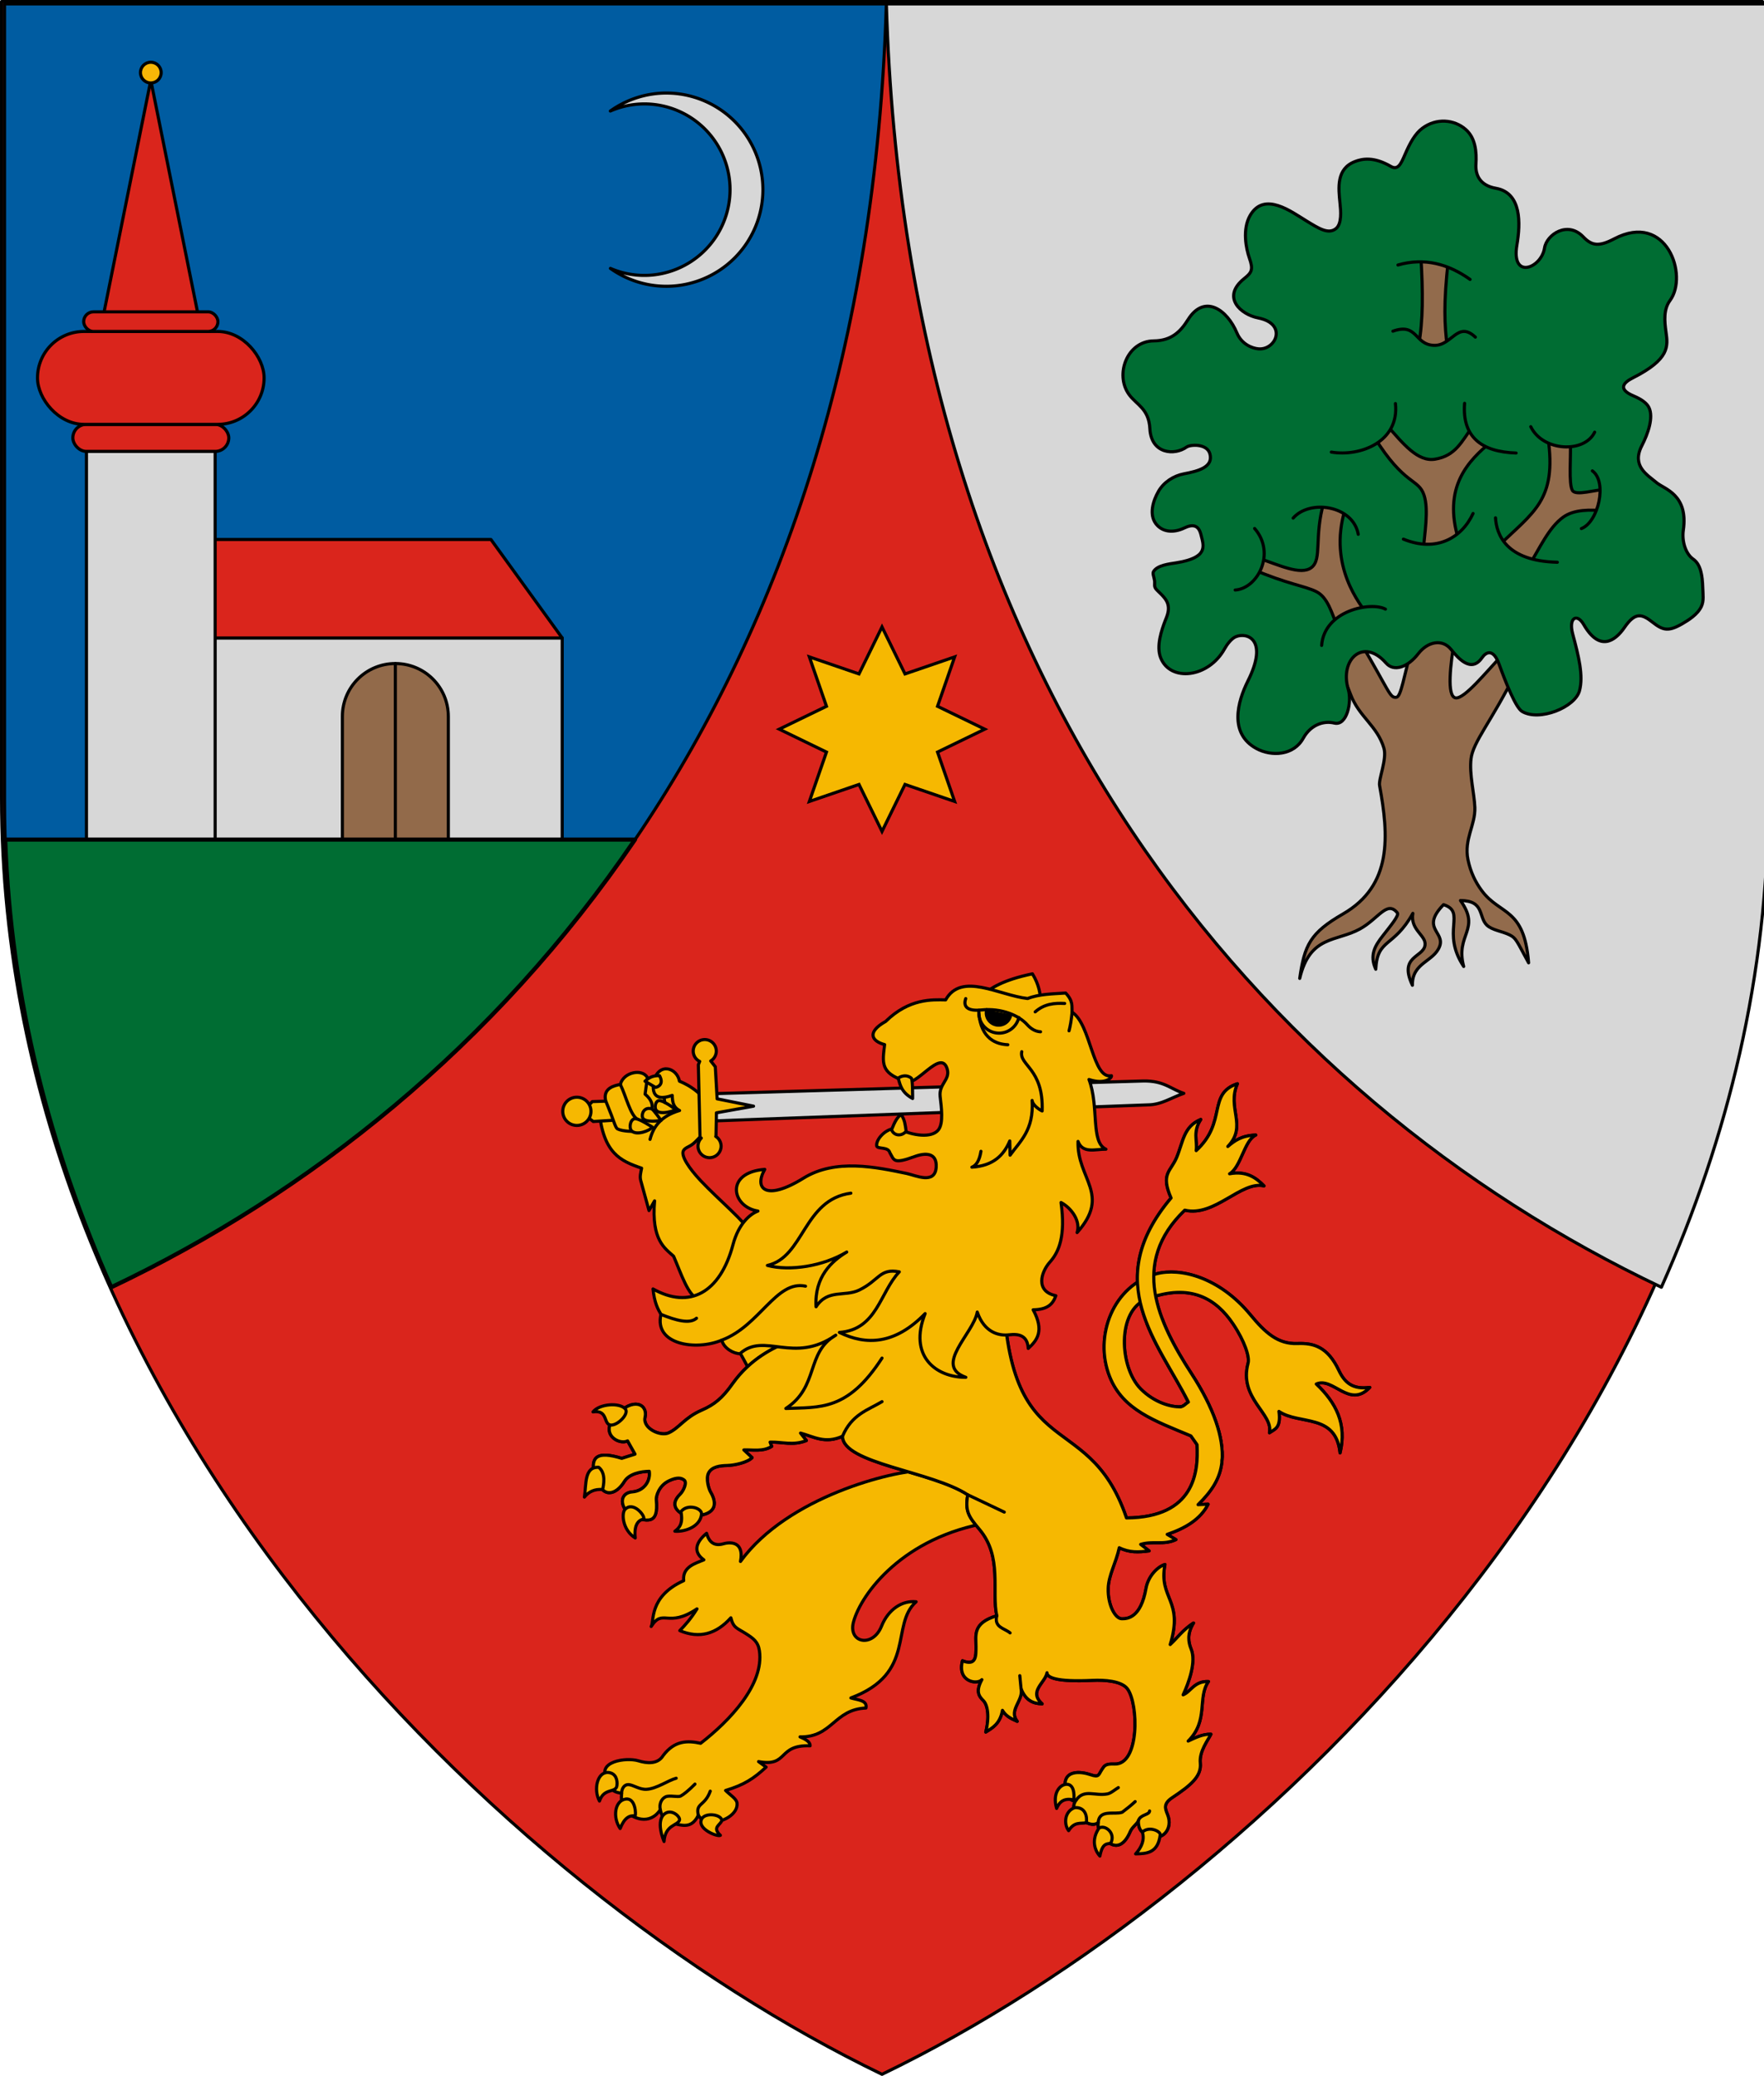 <?xml version="1.0" encoding="UTF-8" standalone="no"?>
<!-- Created with Inkscape (http://www.inkscape.org/) -->

<svg
   xmlns:dc="http://purl.org/dc/elements/1.1/"
   xmlns:cc="http://creativecommons.org/ns#"
   xmlns:rdf="http://www.w3.org/1999/02/22-rdf-syntax-ns#"
   xmlns:svg="http://www.w3.org/2000/svg"
   xmlns="http://www.w3.org/2000/svg"
   xmlns:sodipodi="http://sodipodi.sourceforge.net/DTD/sodipodi-0.dtd"
   xmlns:inkscape="http://www.inkscape.org/namespaces/inkscape"
   sodipodi:docname="HUN Kazsok COA.svg"
   inkscape:version="0.92.4 (5da689c313, 2019-01-14)"
   id="svg8"
   version="1.1"
   viewBox="0 0 169.84 199.855"
   height="199.855mm"
   width="169.84mm">
  <defs
     id="defs2">
    <clipPath
       clipPathUnits="userSpaceOnUse"
       id="clipPath986">
      <path
         id="path988"
         d="m 810.599,1179.102 c 11.84,44.333 49.918,86.163 80.726,98.501 30.809,-12.337 68.887,-54.168 80.727,-98.501 z"
         style="opacity:1;vector-effect:none;fill:none;fill-opacity:1;fill-rule:evenodd;stroke:#000000;stroke-width:0.3;stroke-linecap:round;stroke-linejoin:round;stroke-miterlimit:4;stroke-dasharray:none;stroke-dashoffset:0;stroke-opacity:1"
         inkscape:connector-curvature="0" />
    </clipPath>
  </defs>
  <sodipodi:namedview
     id="base"
     pagecolor="#ffffff"
     bordercolor="#666666"
     borderopacity="1.0"
     inkscape:pageopacity="0.0"
     inkscape:pageshadow="2"
     inkscape:zoom="0.375"
     inkscape:cx="1376.2204"
     inkscape:cy="303.39306"
     inkscape:document-units="mm"
     inkscape:current-layer="layer2"
     showgrid="false"
     showborder="false"
     showguides="true"
     inkscape:guide-bbox="true"
     inkscape:snap-bbox="true"
     inkscape:bbox-paths="true"
     inkscape:bbox-nodes="true"
     inkscape:snap-bbox-edge-midpoints="true"
     inkscape:snap-bbox-midpoints="true"
     inkscape:snap-intersection-paths="true"
     inkscape:object-paths="true"
     inkscape:snap-smooth-nodes="true"
     inkscape:snap-midpoints="true"
     inkscape:snap-object-midpoints="true"
     inkscape:snap-center="true"
     inkscape:lockguides="false"
     inkscape:window-width="1850"
     inkscape:window-height="1016"
     inkscape:window-x="70"
     inkscape:window-y="27"
     inkscape:window-maximized="1"
     inkscape:snap-global="false"
     inkscape:snap-to-guides="true"
     inkscape:snap-nodes="true"
     fit-margin-top="0"
     fit-margin-left="0"
     fit-margin-right="0"
     fit-margin-bottom="0"
     inkscape:snap-others="true" />
  <g
     inkscape:groupmode="layer"
     id="layer2"
     inkscape:label="RASZTER"
     transform="translate(-1819.547,-1892.237)" />
  <g
     inkscape:label="Layer 1"
     inkscape:groupmode="layer"
     id="layer1"
     transform="translate(-1819.547,-1892.237)">
    <rect
       style="opacity:1;vector-effect:none;fill:none;fill-opacity:1;fill-rule:evenodd;stroke:#ff00ff;stroke-width:0.2;stroke-linecap:round;stroke-linejoin:round;stroke-miterlimit:4;stroke-dasharray:none;stroke-dashoffset:0;stroke-opacity:1"
       id="rect2055"
       width="2.245"
       height="0.374"
       x="146.326"
       y="434.303" />
    <path
       cx="973.754"
       cy="842.784"
       r="1.848"
       id="path869"
       style="opacity:1;vector-effect:none;fill:none;fill-opacity:1;fill-rule:evenodd;stroke:#ff00ff;stroke-width:0.2;stroke-linecap:round;stroke-linejoin:round;stroke-miterlimit:4;stroke-dasharray:none;stroke-dashoffset:0;stroke-opacity:1"
       d=""
       inkscape:connector-curvature="0" />
    <g
       id="g1135"
       transform="matrix(-1,0,0,1,1962.732,0)" />
    <rect
       rx="0"
       ry="0"
       y="1160.504"
       x="-1176.092"
       height="55.033"
       width="122.943"
       id="rect1642"
       style="opacity:1;vector-effect:none;fill:none;fill-opacity:1;fill-rule:evenodd;stroke:none;stroke-width:0.2;stroke-linecap:round;stroke-linejoin:round;stroke-miterlimit:4;stroke-dasharray:none;stroke-dashoffset:0;stroke-opacity:1"
       transform="rotate(-90)" />
    <path
       style="opacity:1;fill:#f3b9ae;fill-opacity:1;stroke:#f3b9ae;stroke-width:1.134;stroke-linecap:square;stroke-linejoin:miter;stroke-miterlimit:4;stroke-dasharray:none;stroke-dashoffset:0;stroke-opacity:1"
       d=""
       id="path876"
       inkscape:connector-curvature="0"
       transform="matrix(0.265,0,0,0.265,1251.51,1485.347)" />
    <path
       style="opacity:1;fill:#d7d7d7;fill-opacity:1;stroke:#d7d7d7;stroke-width:0.378;stroke-linecap:square;stroke-linejoin:miter;stroke-miterlimit:4;stroke-dasharray:none;stroke-dashoffset:0;stroke-opacity:1"
       d=""
       id="path1027"
       inkscape:connector-curvature="0"
       transform="matrix(0.265,0,0,0.265,1251.51,1485.347)" />
    <path
       style="opacity:1;fill:#d7d7d7;fill-opacity:1;stroke:#d7d7d7;stroke-width:0.756;stroke-linecap:square;stroke-linejoin:miter;stroke-miterlimit:4;stroke-dasharray:none;stroke-dashoffset:0;stroke-opacity:1"
       d=""
       id="path1070"
       inkscape:connector-curvature="0"
       transform="matrix(0.265,0,0,0.265,1251.51,1485.347)" />
    <g
       id="g2135">
      <path
         inkscape:transform-center-y="127.51733"
         inkscape:transform-center-x="42.384976"
         sodipodi:nodetypes="scccscs"
         inkscape:connector-curvature="0"
         id="path832"
         d="m 1819.697,1969.013 v -76.626 h 84.77 84.77 v 76.626 c 0,58.91 -48.13,105.228 -84.77,122.929 -36.64,-17.701 -84.77,-64.019 -84.77,-122.929 z"
         style="opacity:1;vector-effect:none;fill:#da251c;fill-opacity:1;stroke:#000000;stroke-width:0.3;stroke-linecap:round;stroke-linejoin:round;stroke-miterlimit:4;stroke-dasharray:none;stroke-dashoffset:0;stroke-opacity:1" />
      <path
         id="path834"
         transform="matrix(0.265,0,0,0.265,1638.826,1750.155)"
         d="m 683.605,537.57 v 289.607 c 0,63.175 14.656,122.514 38.799,176.643 145.312,-69.085 274.315,-218.156 281.592,-466.25 z"
         style="opacity:1;vector-effect:none;fill:#005ca1;fill-opacity:1;stroke:#000000;stroke-width:1.134;stroke-linecap:round;stroke-linejoin:round;stroke-miterlimit:4;stroke-dasharray:none;stroke-dashoffset:0;stroke-opacity:1"
         inkscape:connector-curvature="0" />
      <path
         id="path838"
         transform="matrix(0.265,0,0,0.265,1638.826,1750.155)"
         d="m 1003.996,537.57 c 7.277,248.094 136.28,397.165 281.592,466.25 24.143,-54.129 38.799,-113.467 38.799,-176.643 V 537.57 Z"
         style="opacity:1;vector-effect:none;fill:#d7d7d7;fill-opacity:1;stroke:#000000;stroke-width:1.134;stroke-linecap:round;stroke-linejoin:round;stroke-miterlimit:4;stroke-dasharray:none;stroke-dashoffset:0;stroke-opacity:1"
         inkscape:connector-curvature="0" />
      <g
         transform="translate(-174.625)"
         id="g887">
        <path
           inkscape:transform-center-y="-15.499936"
           inkscape:transform-center-x="-2.6148439"
           inkscape:connector-curvature="0"
           id="path867"
           d="m 2008.691,1926.279 5.23,-0.374 -5.23,-25.943 -5.23,25.943 5.23,0.374"
           style="opacity:1;vector-effect:none;fill:#da251c;fill-opacity:1;stroke:#000000;stroke-width:0.3;stroke-linecap:round;stroke-linejoin:round;stroke-miterlimit:4;stroke-dasharray:none;stroke-dashoffset:0;stroke-opacity:1"
           sodipodi:nodetypes="ccccc" />
        <rect
           style="opacity:1;vector-effect:none;fill:#d7d7d7;fill-opacity:1;fill-rule:evenodd;stroke:#000000;stroke-width:0.3;stroke-linecap:round;stroke-linejoin:round;stroke-miterlimit:4;stroke-dasharray:none;stroke-dashoffset:0;stroke-opacity:1"
           id="rect851"
           width="36.046"
           height="25.07"
           x="2012.255"
           y="1953.657" />
        <path
           style="opacity:1;vector-effect:none;fill:#da251c;fill-opacity:1;stroke:#000000;stroke-width:0.3;stroke-linecap:round;stroke-linejoin:round;stroke-miterlimit:4;stroke-dasharray:none;stroke-dashoffset:0;stroke-opacity:1"
           d="m 2012.255,1953.657 h 36.046 l -6.86,-9.479 h -29.934"
           id="path853"
           inkscape:connector-curvature="0" />
        <rect
           style="opacity:1;vector-effect:none;fill:#d7d7d7;fill-opacity:1;fill-rule:evenodd;stroke:#000000;stroke-width:0.3;stroke-linecap:round;stroke-linejoin:round;stroke-miterlimit:4;stroke-dasharray:none;stroke-dashoffset:0;stroke-opacity:1"
           id="rect855"
           width="12.391"
           height="40.878"
           x="2002.496"
           y="1934.837" />
        <rect
           style="opacity:1;vector-effect:none;fill:#da251c;fill-opacity:1;fill-rule:evenodd;stroke:#000000;stroke-width:0.3;stroke-linecap:round;stroke-linejoin:round;stroke-miterlimit:4;stroke-dasharray:none;stroke-dashoffset:0;stroke-opacity:1"
           id="rect857"
           width="15.014"
           height="2.604"
           x="2001.185"
           y="1933.092"
           ry="1.302"
           rx="1.302" />
        <rect
           ry="4.471"
           y="1924.149"
           x="1997.783"
           height="8.943"
           width="21.817"
           id="rect859"
           style="opacity:1;vector-effect:none;fill:#da251c;fill-opacity:1;fill-rule:evenodd;stroke:#000000;stroke-width:0.3;stroke-linecap:round;stroke-linejoin:round;stroke-miterlimit:4;stroke-dasharray:none;stroke-dashoffset:0;stroke-opacity:1"
           rx="4.471" />
        <rect
           ry="0.944"
           y="1922.26"
           x="2002.228"
           height="1.889"
           width="12.927"
           id="rect861"
           style="opacity:1;vector-effect:none;fill:#da251c;fill-opacity:1;fill-rule:evenodd;stroke:#000000;stroke-width:0.3;stroke-linecap:round;stroke-linejoin:round;stroke-miterlimit:4;stroke-dasharray:none;stroke-dashoffset:0;stroke-opacity:1"
           rx="0.944" />
        <circle
           style="opacity:1;vector-effect:none;fill:#f8b707;fill-opacity:1;fill-rule:evenodd;stroke:#000000;stroke-width:0.3;stroke-linecap:round;stroke-linejoin:round;stroke-miterlimit:4;stroke-dasharray:none;stroke-dashoffset:0;stroke-opacity:1"
           id="path870"
           cx="2008.692"
           cy="1899.227"
           r="0.998" />
        <path
           style="opacity:1;vector-effect:none;fill:#926a4a;fill-opacity:1;fill-rule:evenodd;stroke:#000000;stroke-width:0.3;stroke-linecap:round;stroke-linejoin:round;stroke-miterlimit:4;stroke-dasharray:none;stroke-dashoffset:0;stroke-opacity:1"
           d="m 2032.237,1956.12 c 2.826,0 5.101,2.275 5.101,5.101 v 13.152 c 0,2.826 -2.275,5.101 -5.101,5.101 -2.826,0 -5.101,-2.275 -5.101,-5.101 v -13.152 c 0,-2.826 2.275,-5.101 5.101,-5.101 z"
           id="rect872"
           inkscape:connector-curvature="0"
           sodipodi:nodetypes="sssssss" />
        <path
           style="opacity:1;vector-effect:none;fill:none;fill-opacity:1;stroke:#000000;stroke-width:0.3;stroke-linecap:round;stroke-linejoin:round;stroke-miterlimit:4;stroke-dasharray:none;stroke-dashoffset:0;stroke-opacity:1"
           d="m 2032.237,1956.12 v 18.361"
           id="path875"
           inkscape:connector-curvature="0" />
      </g>
      <path
         id="rect846"
         transform="matrix(0.265,0,0,0.265,1638.826,1750.155)"
         d="m 683.855,841.18 c 1.988,57.952 16.198,112.53 38.549,162.641 71.59,-34.036 139.208,-87.501 190.275,-162.641 z"
         style="opacity:1;vector-effect:none;fill:#006d33;fill-opacity:1;fill-rule:evenodd;stroke:#000000;stroke-width:1.512;stroke-linecap:round;stroke-linejoin:round;stroke-miterlimit:4;stroke-dasharray:none;stroke-dashoffset:0;stroke-opacity:1"
         inkscape:connector-curvature="0" />
      <path
         inkscape:connector-curvature="0"
         id="path889"
         d="m 1883.698,1901.194 a 9.302,9.302 0 0 0 -5.386,1.732 8.255,8.255 0 0 1 3.268,-0.685 8.255,8.255 0 0 1 8.256,8.255 8.255,8.255 0 0 1 -8.256,8.256 8.255,8.255 0 0 1 -3.261,-0.674 9.302,9.302 0 0 0 5.378,1.721 9.302,9.302 0 0 0 9.302,-9.302 9.302,9.302 0 0 0 -9.302,-9.302 z"
         style="opacity:1;vector-effect:none;fill:#d7d7d7;fill-opacity:1;fill-rule:evenodd;stroke:#000000;stroke-width:0.3;stroke-linecap:round;stroke-linejoin:round;stroke-miterlimit:4;stroke-dasharray:none;stroke-dashoffset:0;stroke-opacity:1" />
      <path
         transform="matrix(1,0,0,0.995,-174.625,9.951)"
         inkscape:transform-center-y="0.00031965197"
         inkscape:transform-center-x="-5.5021411e-06"
         d="m 2079.093,1952.409 2.214,4.545 4.78,-1.648 -1.648,4.78 4.546,2.214 -4.546,2.215 1.648,4.78 -4.78,-1.648 -2.214,4.545 -2.215,-4.545 -4.78,1.648 1.648,-4.78 -4.545,-2.215 4.545,-2.214 -1.648,-4.78 4.78,1.648 z"
         inkscape:randomized="0"
         inkscape:rounded="0"
         inkscape:flatsided="false"
         sodipodi:arg2="-1.1780972"
         sodipodi:arg1="-1.5707963"
         sodipodi:r2="5.7866359"
         sodipodi:r1="9.8916855"
         sodipodi:cy="1962.3011"
         sodipodi:cx="2079.0928"
         sodipodi:sides="8"
         id="path894"
         style="opacity:1;fill:#f6b801;fill-opacity:1;stroke:#000000;stroke-width:0.301;stroke-linecap:square;stroke-linejoin:miter;stroke-miterlimit:4;stroke-dasharray:none;stroke-dashoffset:0;stroke-opacity:1"
         sodipodi:type="star" />
      <g
         transform="translate(-227.542)"
         id="g922">
        <path
           style="opacity:1;vector-effect:none;fill:#926b4c;fill-opacity:1;stroke:#000000;stroke-width:0.3;stroke-linecap:round;stroke-linejoin:round;stroke-miterlimit:4;stroke-dasharray:none;stroke-dashoffset:0;stroke-opacity:1"
           d="m 2176.107,1956.93 c 0,0 0.507,0.792 1.02,2.168 0.8,2.15 2.578,3.018 3.207,5.173 0.309,1.06 -0.532,2.973 -0.418,3.593 0.886,4.838 1.239,9.616 -3.514,12.36 -3.166,1.828 -3.713,2.987 -4.174,6.208 0.991,-4.171 3.527,-3.51 5.791,-4.755 1.801,-0.99 2.614,-2.789 3.609,-1.553 0.193,0.24 -0.65,1.241 -1.41,2.218 -0.71,0.914 -1.307,1.827 -0.67,3.208 0.16,-3.005 1.707,-2.031 3.572,-5.38 -0.281,1.624 1.33,2.123 1.17,3.084 -0.197,1.186 -2.546,1.018 -1.214,3.839 -0.038,-2.201 2.063,-2.248 2.624,-3.748 0.527,-1.41 -1.853,-1.721 0.374,-4.013 2.232,0.717 -0.274,2.61 1.94,5.953 -0.835,-3.122 1.702,-3.527 -0.309,-6.35 2.321,0.012 1.718,1.566 2.532,2.365 0.546,0.509 1.458,0.579 2.205,0.948 0.624,0.308 0.666,0.566 1.822,2.685 -0.423,-5.382 -2.738,-4.546 -4.521,-6.963 -0.593,-0.803 -1.071,-1.766 -1.317,-2.977 -0.399,-1.964 0.73,-3.331 0.664,-5.022 -0.054,-1.387 -0.542,-3.151 -0.369,-4.678 0.185,-1.63 1.981,-3.62 4.298,-8.274 l -1.224,-1.788 c -1.65,1.738 -3.706,4.301 -4.548,4.197 -0.894,-0.111 -0.517,-3.27 -0.071,-5.849 l -3.969,0.265 c -1.003,3.744 -1.228,5.477 -1.683,5.526 -0.639,0.069 -0.644,-0.562 -3.409,-5.217"
           id="path896"
           inkscape:connector-curvature="0"
           sodipodi:nodetypes="csssscsssccscsccccscssssccsccsc" />
        <path
           style="opacity:1;vector-effect:none;fill:#006d33;fill-opacity:1;stroke:#000000;stroke-width:0.3;stroke-linecap:round;stroke-linejoin:round;stroke-miterlimit:4;stroke-dasharray:none;stroke-dashoffset:0;stroke-opacity:1"
           d="m 2180.545,1956.082 c -2.183,-2.51 -4.501,-0.361 -3.644,2.524 0.368,1.24 -0.133,3.541 -1.347,3.245 -1.035,-0.252 -2.279,0.176 -2.988,1.463 -0.915,1.661 -3.042,1.787 -4.51,0.988 -2.659,-1.448 -1.816,-4.508 -0.817,-6.505 1.996,-3.991 -0.056,-4.705 -1.155,-4.266 -0.439,0.175 -0.884,0.796 -1.079,1.151 -1.544,2.821 -5.231,3.241 -6.165,0.887 -0.447,-1.126 0.1,-2.7 0.419,-3.533 0.162,-0.421 0.425,-0.965 0.29,-1.555 -0.12,-0.525 -0.491,-0.871 -1.055,-1.417 -0.362,-0.351 -0.19,-0.565 -0.245,-0.934 -0.055,-0.369 -0.213,-0.674 -0.098,-0.867 0.366,-0.612 1.516,-0.734 2.169,-0.837 3.129,-0.496 2.667,-1.614 2.425,-2.613 -0.112,-0.462 -0.349,-1.358 -1.587,-0.762 -1.154,0.556 -2.196,0.385 -2.786,-0.4 -0.658,-0.876 -0.283,-2.194 0.272,-3.139 0.507,-0.862 1.443,-1.469 2.425,-1.655 1.363,-0.257 2.871,-0.642 2.509,-1.933 -0.285,-1.017 -1.906,-0.89 -2.244,-0.646 -1.144,0.826 -3.406,0.684 -3.533,-1.764 -0.102,-1.957 -1.29,-2.293 -2.018,-3.307 -1.369,-1.911 -0.184,-5.13 2.394,-5.151 1.742,-0.014 2.604,-0.945 3.289,-2.037 1.587,-2.53 3.777,-0.974 4.718,1.279 0.449,1.074 1.459,1.477 2.087,1.525 1.666,0.129 2.811,-2.419 -0.059,-2.981 -1.663,-0.325 -3.564,-2.004 -1.323,-3.792 0.732,-0.584 0.88,-0.861 0.485,-1.984 -0.302,-0.859 -0.701,-2.76 0.088,-4.106 1.365,-2.329 3.958,-0.337 5.424,0.552 1.149,0.696 2.086,1.321 2.824,0.737 0.595,-0.471 0.466,-1.746 0.396,-2.431 -0.156,-1.523 -0.36,-3.324 1.427,-4.024 0.75,-0.294 1.854,-0.474 3.468,0.463 0.698,0.405 0.985,-0.272 1.367,-1.158 0.477,-1.105 0.966,-1.993 1.659,-2.511 1.353,-1.012 3.079,-0.858 4.183,0.111 0.96,0.842 1.054,2.192 0.982,3.337 -0.064,1.027 0.37,2.055 1.918,2.326 2.507,0.439 2.374,3.413 2.029,5.457 -0.574,3.395 2.355,2.242 2.657,0.297 0.202,-1.303 2.226,-2.654 3.726,-1.08 0.847,0.889 1.534,0.953 2.999,0.187 5.028,-2.63 7.139,3.536 5.359,5.942 -0.632,0.855 -0.536,1.982 -0.387,3.035 0.196,1.381 0.367,2.617 -3.208,4.425 -0.858,0.434 -1.486,1.067 0.088,1.73 0.691,0.291 1.26,0.659 1.48,1.119 0.45,0.943 -0.077,2.485 -0.689,3.677 -1.004,1.958 0.524,2.794 1.414,3.546 0.748,0.633 3.087,1.128 2.581,4.601 -0.14,0.962 0.171,2.225 0.969,2.781 0.718,0.5 0.871,1.608 0.904,2.734 0.019,0.658 0.125,1.25 -0.133,1.811 -0.352,0.767 -1.245,1.323 -1.851,1.673 -1.308,0.755 -1.843,0.638 -2.822,-0.132 -1.036,-0.815 -1.676,-1.055 -2.734,0.485 -0.915,1.332 -2.407,2.349 -3.925,-0.287 -0.641,-1.114 -1.48,-0.67 -1.058,0.904 0.576,2.15 1.042,4.026 0.655,5.471 -0.427,1.595 -3.852,2.985 -5.525,1.995 -0.614,-0.363 -1.532,-2.675 -2.219,-4.555 -0.559,-1.531 -1.25,-1.185 -1.642,-0.617 -1.059,1.531 -2.339,-0.01 -2.978,-0.799 -0.859,-1.066 -2.265,-0.744 -3.152,0.402 -1.034,1.336 -2.361,1.768 -3.102,0.915 z"
           id="path898"
           inkscape:connector-curvature="0"
           sodipodi:nodetypes="sssssssssssssssssssssssssssssssssssssssssssssssssssssssssssssssssssss" />
        <path
           style="opacity:1;vector-effect:none;fill:#926b4c;fill-opacity:1;stroke:#000000;stroke-width:0.3;stroke-linecap:round;stroke-linejoin:round;stroke-miterlimit:4;stroke-dasharray:none;stroke-dashoffset:0;stroke-opacity:1"
           d="m 2168.289,1945.986 c 1.851,0.606 4.052,1.695 5.076,0.886 1.038,-0.82 0.221,-2.907 1.192,-6.312 l 2.027,0.748 c -1.649,5.488 1.555,9.211 2.12,10.04 l -2.775,1.434 c -0.632,-1.592 -1.006,-3.028 -2.095,-3.582 -1.097,-0.558 -2.82,-0.727 -6.199,-2.187"
           id="path851"
           inkscape:connector-curvature="0"
           sodipodi:nodetypes="csccccsc" />
        <path
           style="opacity:1;vector-effect:none;fill:#006d33;fill-opacity:1;stroke:#000000;stroke-width:0.3;stroke-linecap:round;stroke-linejoin:round;stroke-miterlimit:4;stroke-dasharray:none;stroke-dashoffset:0;stroke-opacity:1"
           d="m 2167.884,1943.117 c 2.075,2.378 0.299,5.78 -1.871,5.925"
           id="path854"
           inkscape:connector-curvature="0"
           sodipodi:nodetypes="cc" />
        <path
           style="opacity:1;vector-effect:none;fill:#006d33;fill-opacity:1;stroke:#000000;stroke-width:0.3;stroke-linecap:round;stroke-linejoin:round;stroke-miterlimit:4;stroke-dasharray:none;stroke-dashoffset:0;stroke-opacity:1"
           d="m 2174.338,1954.374 c 0.251,-3.384 4.765,-4.238 6.143,-3.492"
           id="path856"
           inkscape:connector-curvature="0"
           sodipodi:nodetypes="cc" />
        <path
           style="opacity:1;vector-effect:none;fill:#006d33;fill-opacity:1;stroke:none;stroke-width:0.3;stroke-linecap:round;stroke-linejoin:round;stroke-miterlimit:4;stroke-dasharray:none;stroke-dashoffset:0;stroke-opacity:1"
           d="m 2171.501,1938.346 0.093,3.773 c 1.593,-1.837 5.771,-1.236 6.268,1.559 l 1.466,-2.713"
           id="path858"
           inkscape:connector-curvature="0"
           sodipodi:nodetypes="cccc" />
        <path
           sodipodi:nodetypes="cc"
           inkscape:connector-curvature="0"
           id="path860"
           d="m 2171.594,1942.119 c 1.593,-1.837 5.771,-1.236 6.268,1.559"
           style="opacity:1;vector-effect:none;fill:none;fill-opacity:1;stroke:#000000;stroke-width:0.3;stroke-linecap:round;stroke-linejoin:round;stroke-miterlimit:4;stroke-dasharray:none;stroke-dashoffset:0;stroke-opacity:1" />
        <path
           style="opacity:1;vector-effect:none;fill:#926b4c;fill-opacity:1;stroke:#000000;stroke-width:0.3;stroke-linecap:round;stroke-linejoin:round;stroke-miterlimit:4;stroke-dasharray:none;stroke-dashoffset:0;stroke-opacity:1"
           d="m 2179.414,1934.33 c 2.911,4.691 4.25,3.941 4.787,5.59 0.464,1.425 0.046,3.659 -0.113,5.654 l 3.462,-1.279 c -1.636,-5.197 0.956,-7.726 3.109,-9.525 l -1.676,-1.654 c -1.198,1.723 -1.776,2.997 -3.708,3.327 -1.681,0.287 -3.069,-1.457 -4.692,-3.305"
           id="path862"
           inkscape:connector-curvature="0"
           sodipodi:nodetypes="csccccsc" />
        <path
           style="opacity:1;vector-effect:none;fill:#006d33;fill-opacity:1;stroke:#000000;stroke-width:0.3;stroke-linecap:round;stroke-linejoin:round;stroke-miterlimit:4;stroke-dasharray:none;stroke-dashoffset:0;stroke-opacity:1"
           d="m 2175.269,1935.762 c 2.805,0.47 6.572,-1.005 6.174,-4.673"
           id="path864"
           inkscape:connector-curvature="0"
           sodipodi:nodetypes="cc" />
        <path
           style="opacity:1;vector-effect:none;fill:#006d33;fill-opacity:1;stroke:#000000;stroke-width:0.3;stroke-linecap:round;stroke-linejoin:round;stroke-miterlimit:4;stroke-dasharray:none;stroke-dashoffset:0;stroke-opacity:1"
           d="m 2188.101,1931.067 c -0.25,3.252 1.647,4.679 4.961,4.785"
           id="path866"
           inkscape:connector-curvature="0"
           sodipodi:nodetypes="cc" />
        <path
           sodipodi:nodetypes="cccc"
           inkscape:connector-curvature="0"
           id="path871"
           d="m 2182.192,1947.185 c -0.11,-0.132 0.017,-3.043 0.017,-3.043 3.186,1.307 5.63,-0.131 6.708,-2.469 l 1.918,3.043"
           style="opacity:1;vector-effect:none;fill:#006d33;fill-opacity:1;stroke:none;stroke-width:0.3;stroke-linecap:round;stroke-linejoin:round;stroke-miterlimit:4;stroke-dasharray:none;stroke-dashoffset:0;stroke-opacity:1" />
        <path
           style="opacity:1;vector-effect:none;fill:none;fill-opacity:1;stroke:#000000;stroke-width:0.3;stroke-linecap:round;stroke-linejoin:round;stroke-miterlimit:4;stroke-dasharray:none;stroke-dashoffset:0;stroke-opacity:1"
           d="m 2182.209,1944.142 c 3.186,1.307 5.63,-0.131 6.708,-2.469"
           id="path868"
           inkscape:connector-curvature="0"
           sodipodi:nodetypes="cc" />
        <path
           style="opacity:1;vector-effect:none;fill:#926b4c;fill-opacity:1;stroke:#000000;stroke-width:0.3;stroke-linecap:round;stroke-linejoin:round;stroke-miterlimit:4;stroke-dasharray:none;stroke-dashoffset:0;stroke-opacity:1"
           d="m 2196.134,1934.371 c 0.867,6.058 -1.402,7.14 -4.818,10.477 l 2.931,1.918 c 1.089,-1.74 1.941,-3.727 3.347,-4.74 1.044,-0.752 2.59,-0.735 3.98,-0.608 l 0.187,-2.074 c -1.057,0.027 -2.947,0.661 -3.276,0.115 -0.389,-0.646 -0.126,-3.253 -0.201,-4.808"
           id="path873"
           inkscape:connector-curvature="0"
           sodipodi:nodetypes="cccsccsc" />
        <path
           style="opacity:1;vector-effect:none;fill:#006d33;fill-opacity:1;stroke:#000000;stroke-width:0.3;stroke-linecap:round;stroke-linejoin:round;stroke-miterlimit:4;stroke-dasharray:none;stroke-dashoffset:0;stroke-opacity:1"
           d="m 2194.473,1933.316 c 1.168,2.41 5.172,2.579 6.152,0.529"
           id="path877"
           inkscape:connector-curvature="0"
           sodipodi:nodetypes="cc" />
        <path
           style="opacity:1;vector-effect:none;fill:#006d33;fill-opacity:1;stroke:none;stroke-width:0.3;stroke-linecap:round;stroke-linejoin:round;stroke-miterlimit:4;stroke-dasharray:none;stroke-dashoffset:0;stroke-opacity:1"
           d="m 2201.97,1936.182 -1.565,1.389 c 1.456,1.047 0.593,4.919 -1.058,5.556 l 3.639,2.006"
           id="path879"
           inkscape:connector-curvature="0"
           sodipodi:nodetypes="cccc" />
        <path
           style="opacity:1;vector-effect:none;fill:#006d33;fill-opacity:1;stroke:none;stroke-width:0.3;stroke-linecap:round;stroke-linejoin:round;stroke-miterlimit:4;stroke-dasharray:none;stroke-dashoffset:0;stroke-opacity:1"
           d="m 2188.057,1945.002 3.021,-2.91 c 0.094,1.554 0.962,4.165 5.953,4.277 l 0.441,1.83"
           id="path881"
           inkscape:connector-curvature="0"
           sodipodi:nodetypes="cccc" />
        <path
           sodipodi:nodetypes="cc"
           inkscape:connector-curvature="0"
           id="path883"
           d="m 2200.404,1937.571 c 1.456,1.047 0.593,4.919 -1.058,5.556"
           style="opacity:1;vector-effect:none;fill:none;fill-opacity:1;stroke:#000000;stroke-width:0.3;stroke-linecap:round;stroke-linejoin:round;stroke-miterlimit:4;stroke-dasharray:none;stroke-dashoffset:0;stroke-opacity:1" />
        <path
           sodipodi:nodetypes="cc"
           inkscape:connector-curvature="0"
           id="path885"
           d="m 2191.078,1942.091 c 0.094,1.554 0.962,4.165 5.953,4.277"
           style="opacity:1;vector-effect:none;fill:none;fill-opacity:1;stroke:#000000;stroke-width:0.3;stroke-linecap:round;stroke-linejoin:round;stroke-miterlimit:4;stroke-dasharray:none;stroke-dashoffset:0;stroke-opacity:1" />
        <path
           style="opacity:1;vector-effect:none;fill:#926b4c;fill-opacity:1;stroke:#000000;stroke-width:0.3;stroke-linecap:round;stroke-linejoin:round;stroke-miterlimit:4;stroke-dasharray:none;stroke-dashoffset:0;stroke-opacity:1"
           d="m 2183.669,1925.533 c 0.445,-2.454 0.437,-5.118 0.221,-8.665 l 2.646,0.397 c -0.474,4.209 -0.379,6.215 -0.088,8.511"
           id="path887"
           inkscape:connector-curvature="0"
           sodipodi:nodetypes="cccc" />
        <path
           style="opacity:1;vector-effect:none;fill:#006d33;fill-opacity:1;stroke:none;stroke-width:0.3;stroke-linecap:round;stroke-linejoin:round;stroke-miterlimit:4;stroke-dasharray:none;stroke-dashoffset:0;stroke-opacity:1"
           d="m 2180.45,1914.575 1.235,3.175 c 2.534,-0.727 4.822,-0.117 6.945,1.389 l 1.896,-3.55"
           id="path890"
           inkscape:connector-curvature="0"
           sodipodi:nodetypes="cccc" />
        <path
           style="opacity:1;vector-effect:none;fill:#006d33;fill-opacity:1;stroke:none;stroke-width:0.3;stroke-linecap:round;stroke-linejoin:round;stroke-miterlimit:4;stroke-dasharray:none;stroke-dashoffset:0;stroke-opacity:1"
           d="m 2180.142,1927.473 1.058,-3.351 c 2.389,-0.848 2.05,1.314 3.971,1.364 1.731,0.045 2.256,-2.4 3.967,-0.791 l 0.97,2.315"
           id="path892"
           inkscape:connector-curvature="0"
           sodipodi:nodetypes="ccscc" />
        <path
           sodipodi:nodetypes="cc"
           inkscape:connector-curvature="0"
           id="path895"
           d="m 2181.685,1917.75 c 2.534,-0.727 4.822,-0.117 6.945,1.389"
           style="opacity:1;vector-effect:none;fill:none;fill-opacity:1;stroke:#000000;stroke-width:0.3;stroke-linecap:round;stroke-linejoin:round;stroke-miterlimit:4;stroke-dasharray:none;stroke-dashoffset:0;stroke-opacity:1" />
        <path
           sodipodi:nodetypes="csc"
           inkscape:connector-curvature="0"
           id="path897"
           d="m 2181.2,1924.122 c 2.389,-0.848 2.05,1.314 3.971,1.364 1.731,0.045 2.256,-2.4 3.967,-0.791"
           style="opacity:1;vector-effect:none;fill:none;fill-opacity:1;stroke:#000000;stroke-width:0.3;stroke-linecap:round;stroke-linejoin:round;stroke-miterlimit:4;stroke-dasharray:none;stroke-dashoffset:0;stroke-opacity:1" />
      </g>
      <g
         transform="translate(-285.75)"
         id="g2037">
        <path
           style="opacity:1;vector-effect:none;fill:#d7d7d7;fill-opacity:1;stroke:#000000;stroke-width:0.3;stroke-linecap:round;stroke-linejoin:round;stroke-miterlimit:4;stroke-dasharray:none;stroke-dashoffset:0;stroke-opacity:1"
           d="m 2173.505,1997.544 41.892,-1.235 c 1.999,-0.027 2.612,0.778 3.881,1.191 -1.142,0.381 -2.149,1.099 -3.44,1.108 l -42.774,1.582"
           id="path1961"
           inkscape:connector-curvature="0"
           sodipodi:nodetypes="ccccc" />
        <path
           style="opacity:1;vector-effect:none;fill:#f6b801;fill-opacity:1;stroke:#000000;stroke-width:0.3;stroke-linecap:round;stroke-linejoin:round;stroke-miterlimit:4;stroke-dasharray:none;stroke-dashoffset:0;stroke-opacity:1"
           d="m 2172.616,2017.36 c -1.061,-0.314 -1.716,-2.455 -2.463,-4.178 -0.835,-0.766 -2.159,-1.544 -1.832,-5.332 l -0.537,0.935 -0.798,-2.9 c -0.102,-0.373 0,-0.736 0.086,-1.181 -2.04,-0.699 -3.691,-1.429 -4.09,-5.523 l 4.397,-2.682 0.842,-0.156 c 0.541,-1.91 2.277,-1.268 2.494,-0.016 1.298,0.546 1.755,1.091 2.432,1.637 l -0.031,3.305 c -0.446,0.423 -0.785,0.864 -1.167,1.148 -0.322,0.239 -0.715,0.325 -0.855,0.609 -0.248,0.501 0.55,1.697 1.675,2.892 1.75,1.859 4.287,3.939 4.899,5.111"
           id="path1918"
           inkscape:connector-curvature="0"
           sodipodi:nodetypes="ccccscccccccsssc" />
        <path
           style="opacity:1;vector-effect:none;fill:#f6b801;fill-opacity:1;stroke:#000000;stroke-width:0.3;stroke-linecap:round;stroke-linejoin:round;stroke-miterlimit:4;stroke-dasharray:none;stroke-dashoffset:0;stroke-opacity:1"
           d="m 2167.883,2001.931 c 0.317,-1.229 1.063,-2.252 2.844,-2.778 -0.653,-0.333 -0.684,-0.892 -0.706,-1.455 -0.867,0.294 -2,0.473 -1.808,-1.147"
           id="path1920"
           inkscape:connector-curvature="0"
           sodipodi:nodetypes="cccc" />
        <path
           style="opacity:1;vector-effect:none;fill:#f6b801;fill-opacity:1;stroke:#000000;stroke-width:0.3;stroke-linecap:round;stroke-linejoin:round;stroke-miterlimit:4;stroke-dasharray:none;stroke-dashoffset:0;stroke-opacity:1"
           d="m 2170.352,1999.065 c 0,0 -1.363,-1.079 -1.731,-0.827 -0.268,0.183 -0.28,0.653 -0.176,0.838 0.342,0.608 1.935,0.047 1.907,-0.011 z"
           id="path1922"
           inkscape:connector-curvature="0"
           sodipodi:nodetypes="cssc" />
        <path
           style="opacity:1;vector-effect:none;fill:#f6b801;fill-opacity:1;stroke:#000000;stroke-width:0.3;stroke-linecap:round;stroke-linejoin:round;stroke-miterlimit:4;stroke-dasharray:none;stroke-dashoffset:0;stroke-opacity:1"
           d="m 2169.238,1997.884 0.064,0.491"
           id="path1924"
           inkscape:connector-curvature="0" />
        <path
           style="opacity:1;vector-effect:none;fill:#f6b801;fill-opacity:1;stroke:#000000;stroke-width:0.3;stroke-linecap:round;stroke-linejoin:round;stroke-miterlimit:4;stroke-dasharray:none;stroke-dashoffset:0;stroke-opacity:1"
           d="m 2173.152,1992.322 a 1.11,1.11 0 0 0 -1.11,1.11 1.11,1.11 0 0 0 0.622,0.995 l -0.129,0.317 0.162,6.968 0.121,0.097 a 1.11,1.11 0 0 0 -0.315,0.773 1.11,1.11 0 0 0 1.111,1.11 1.11,1.11 0 0 0 1.11,-1.11 1.11,1.11 0 0 0 -0.513,-0.934 l 0.022,-0.025 0.044,-2.249 3.572,-0.64 -3.506,-0.705 -0.176,-3.087 -0.44,-0.562 a 1.11,1.11 0 0 0 0.535,-0.948 1.11,1.11 0 0 0 -1.11,-1.11 z"
           id="path1926"
           inkscape:connector-curvature="0" />
        <path
           style="opacity:1;vector-effect:none;fill:#f6b801;fill-opacity:1;stroke:#000000;stroke-width:0.3;stroke-linecap:round;stroke-linejoin:round;stroke-miterlimit:4;stroke-dasharray:none;stroke-dashoffset:0;stroke-opacity:1"
           d="m 2161.665,1998.999 0.661,-0.706 2.161,-0.066 0.375,1.83 -2.447,0.154 -0.772,-0.595"
           id="path1935"
           inkscape:connector-curvature="0" />
        <path
           style="opacity:1;vector-effect:none;fill:#f6b801;fill-opacity:1;stroke:#000000;stroke-width:0.3;stroke-linecap:round;stroke-linejoin:round;stroke-miterlimit:4;stroke-dasharray:none;stroke-dashoffset:0;stroke-opacity:1"
           d="m 2167.408,1997.576 0.218,-1.59 c -0.437,-0.87 -2.28,-0.581 -2.604,0.655 -0.526,0.107 -1.673,0.324 -1.419,1.528 0.023,0.11 0.335,0.82 0.574,1.461 0.239,0.64 0.406,1.211 0.58,1.299 0.514,0.249 1.559,0.234 1.559,0.234 l 0.873,-1.06 c 0.662,-0.394 1.54,-1.421 0.218,-2.526 z"
           id="path1937"
           inkscape:connector-curvature="0"
           sodipodi:nodetypes="cccsscccc" />
        <path
           style="opacity:1;vector-effect:none;fill:#f6b801;fill-opacity:1;stroke:#000000;stroke-width:0.3;stroke-linecap:round;stroke-linejoin:round;stroke-miterlimit:4;stroke-dasharray:none;stroke-dashoffset:0;stroke-opacity:1"
           d="m 2165.023,1996.64 c 0.566,1.157 0.963,3.024 1.715,3.399"
           id="path1939"
           inkscape:connector-curvature="0"
           sodipodi:nodetypes="cc" />
        <circle
           style="opacity:1;vector-effect:none;fill:#f6b801;fill-opacity:1;fill-rule:evenodd;stroke:#000000;stroke-width:0.3;stroke-linecap:round;stroke-linejoin:round;stroke-miterlimit:4;stroke-dasharray:none;stroke-dashoffset:0;stroke-opacity:1"
           id="path1933"
           cx="2160.838"
           cy="1999.231"
           r="1.359" />
        <path
           style="opacity:1;vector-effect:none;fill:#f6b801;fill-opacity:1;stroke:#000000;stroke-width:0.3;stroke-linecap:round;stroke-linejoin:round;stroke-miterlimit:4;stroke-dasharray:none;stroke-dashoffset:0;stroke-opacity:1"
           d="m 2167.397,1996.331 c 0.347,-0.306 0.734,-0.571 1.4,-0.529 0.427,0.778 -0.087,1.075 -0.386,1.125 z"
           id="path1941"
           inkscape:connector-curvature="0"
           sodipodi:nodetypes="cccc" />
        <path
           style="opacity:1;vector-effect:none;fill:#f6b801;fill-opacity:1;stroke:#000000;stroke-width:0.3;stroke-linecap:round;stroke-linejoin:round;stroke-miterlimit:4;stroke-dasharray:none;stroke-dashoffset:0;stroke-opacity:1"
           d="m 2168.026,1998.988 c -0.706,-0.202 -0.993,0.475 -0.86,0.849 0.196,0.55 1.775,0.27 1.775,0.27 0,0 -0.726,-1.065 -0.915,-1.119 z"
           id="path1943"
           inkscape:connector-curvature="0"
           sodipodi:nodetypes="sscs" />
        <path
           sodipodi:nodetypes="sccs"
           inkscape:connector-curvature="0"
           id="path1945"
           d="m 2166.096,2001.095 c 0.443,0.5 1.766,0.017 2.014,-0.348 -0.272,-0.149 -1.151,-0.747 -1.633,-0.812 -0.493,0 -0.644,0.864 -0.381,1.161 z"
           style="opacity:1;vector-effect:none;fill:#f6b801;fill-opacity:1;stroke:#000000;stroke-width:0.3;stroke-linecap:round;stroke-linejoin:round;stroke-miterlimit:4;stroke-dasharray:none;stroke-dashoffset:0;stroke-opacity:1" />
        <path
           style="opacity:1;vector-effect:none;fill:#f6b801;fill-opacity:1;stroke:#000000;stroke-width:0.3;stroke-linecap:round;stroke-linejoin:round;stroke-miterlimit:4;stroke-dasharray:none;stroke-dashoffset:0;stroke-opacity:1"
           d="m 2177.636,2024.563 c 0,-0.187 -1.621,-3.025 -1.621,-3.025 l 7.047,-1.653 -0.593,3.523"
           id="path1860"
           inkscape:connector-curvature="0" />
        <path
           style="opacity:1;vector-effect:none;fill:#f6b801;fill-opacity:1;stroke:#000000;stroke-width:0.3;stroke-linecap:round;stroke-linejoin:round;stroke-miterlimit:4;stroke-dasharray:none;stroke-dashoffset:0;stroke-opacity:1"
           d="m 2203.051,2036.173 -8.864,-2.381 c -2.913,0.052 -13.034,2.51 -17.595,8.775 0.392,-2.046 -1.135,-1.852 -1.632,-1.705 -0.799,0.237 -1.367,-0.042 -1.631,-1.007 -0.954,0.793 -1.397,1.742 -0.265,2.558 -0.764,0.327 -2.089,0.653 -1.94,2.006 -3.4,1.535 -2.82,3.979 -3.131,4.41 1.142,-1.794 1.574,0.206 4.41,-1.698 -0.588,0.956 -1.123,1.543 -1.654,2.095 1.913,0.807 3.533,0.31 4.917,-1.235 0.247,0.996 0.601,0.985 1.446,1.525 0.714,0.456 1.176,0.776 1.303,1.652 0.469,3.245 -2.869,6.747 -5.659,8.906 -1.273,-0.278 -2.518,-0.276 -3.616,1.191 -0.531,0.867 -1.605,0.732 -2.381,0.495 -1.13,-0.345 -4.175,0.023 -2.955,1.93 0.25,0.988 0.782,1.119 1.345,1.191 -0.055,0.567 -0.01,0.946 0.11,1.455 0.938,1.057 2.591,1.661 3.616,0.132 0.103,0.544 0.353,0.97 0.75,1.279 0.986,0 2.132,0.859 2.91,-0.75 0.282,0.406 0.56,0.828 1.014,0.661 1.293,0.123 2.83,-0.755 2.71,-1.835 -0.044,-0.399 -0.657,-0.769 -1.101,-1.208 1.823,-0.551 2.727,-1.162 3.903,-2.249 l -0.728,-0.529 c 2.921,0.535 1.781,-1.644 4.961,-1.521 0.019,-0.421 -0.533,-0.667 -0.97,-0.86 3.109,0.056 3.278,-2.652 6.35,-2.778 0.155,-0.75 -0.782,-0.772 -1.455,-0.97 6.361,-2.379 3.763,-7.033 6.284,-9.26 -1.349,-0.142 -2.682,0.727 -3.336,2.361 -0.835,2.086 -3.25,1.619 -2.69,-0.434 0.736,-2.697 4.767,-8.177 13.06,-9.55"
           id="path924"
           inkscape:connector-curvature="0"
           sodipodi:nodetypes="cccscccccccssccscccccccsccccccccssc" />
        <path
           style="opacity:1;vector-effect:none;fill:#f6b801;fill-opacity:1;stroke:#000000;stroke-width:0.3;stroke-linecap:round;stroke-linejoin:round;stroke-miterlimit:4;stroke-dasharray:none;stroke-dashoffset:0;stroke-opacity:1"
           d="m 2165.149,2064.88 c 0,-0.451 0.261,-0.852 0.666,-0.83 0.441,0.024 1.059,0.49 1.721,0.454 0.996,-0.055 2.086,-0.86 2.864,-1.067"
           id="path926"
           inkscape:connector-curvature="0"
           sodipodi:nodetypes="cssc" />
        <path
           style="opacity:1;vector-effect:none;fill:#f6b801;fill-opacity:1;stroke:#000000;stroke-width:0.3;stroke-linecap:round;stroke-linejoin:round;stroke-miterlimit:4;stroke-dasharray:none;stroke-dashoffset:0;stroke-opacity:1"
           d="m 2168.875,2066.468 c -0.133,-0.532 0.098,-1.05 0.505,-1.24 0.383,-0.179 1.187,0.064 1.46,-0.08 0.257,-0.136 0.777,-0.541 1.368,-1.146"
           id="path928"
           inkscape:connector-curvature="0"
           sodipodi:nodetypes="cssc" />
        <path
           style="opacity:1;vector-effect:none;fill:#f6b801;fill-opacity:1;stroke:#000000;stroke-width:0.3;stroke-linecap:round;stroke-linejoin:round;stroke-miterlimit:4;stroke-dasharray:none;stroke-dashoffset:0;stroke-opacity:1"
           d="m 2172.535,2066.997 c -0.29,-1.206 0.61,-0.833 1.147,-2.315"
           id="path930"
           inkscape:connector-curvature="0"
           sodipodi:nodetypes="cc" />
        <path
           style="opacity:1;vector-effect:none;fill:#f6b801;fill-opacity:1;stroke:#000000;stroke-width:0.3;stroke-linecap:round;stroke-linejoin:round;stroke-miterlimit:4;stroke-dasharray:none;stroke-dashoffset:0;stroke-opacity:1"
           d="m 2174.659,2068.934 c -0.245,0.184 -2.325,-0.624 -1.793,-1.59 0.337,-0.612 1.829,-0.452 1.933,0.14 -0.104,0.464 -0.995,0.655 -0.14,1.45 z"
           id="path932"
           inkscape:connector-curvature="0"
           sodipodi:nodetypes="cscc" />
        <path
           style="opacity:1;vector-effect:none;fill:#f6b801;fill-opacity:1;stroke:#000000;stroke-width:0.3;stroke-linecap:round;stroke-linejoin:round;stroke-miterlimit:4;stroke-dasharray:none;stroke-dashoffset:0;stroke-opacity:1"
           d="m 2169.233,2069.527 c 0,0 -0.938,-2.135 0.187,-2.744 0.632,-0.342 1.413,0.39 1.294,0.702 -0.204,0.537 -1.368,0.418 -1.481,2.042 z"
           id="path934"
           inkscape:connector-curvature="0"
           sodipodi:nodetypes="cssc" />
        <path
           style="opacity:1;vector-effect:none;fill:#f6b801;fill-opacity:1;stroke:#000000;stroke-width:0.3;stroke-linecap:round;stroke-linejoin:round;stroke-miterlimit:4;stroke-dasharray:none;stroke-dashoffset:0;stroke-opacity:1"
           d="m 2165.008,2068.28 c -0.744,-1.067 -0.529,-2.684 0.53,-2.837 0.987,-0.143 1,1.581 0.904,1.621 -0.531,-0.073 -1.027,0.171 -1.434,1.216 z"
           id="path936"
           inkscape:connector-curvature="0"
           sodipodi:nodetypes="cscc" />
        <path
           sodipodi:nodetypes="csac"
           inkscape:connector-curvature="0"
           id="path938"
           d="m 2163.014,2065.637 c -0.607,-1.151 -0.189,-2.859 0.875,-2.751 0.732,0.075 0.877,0.772 0.807,1.268 -0.105,0.74 -1.243,0.169 -1.682,1.482 z"
           style="opacity:1;vector-effect:none;fill:#f6b801;fill-opacity:1;stroke:#000000;stroke-width:0.3;stroke-linecap:round;stroke-linejoin:round;stroke-miterlimit:4;stroke-dasharray:none;stroke-dashoffset:0;stroke-opacity:1" />
        <path
           style="opacity:1;vector-effect:none;fill:#f6b801;fill-opacity:1;stroke:#000000;stroke-width:0.3;stroke-linecap:round;stroke-linejoin:round;stroke-miterlimit:4;stroke-dasharray:none;stroke-dashoffset:0;stroke-opacity:1"
           d="m 2218.515,2040.463 c -1.182,0.561 -2.197,0.089 -3.393,0.459 l 0.812,0.628 c -1.016,0.135 -1.899,0.178 -2.874,-0.306 -0.317,1.475 -1.03,2.633 -1.067,3.916 -0.046,1.602 0.675,2.917 1.303,2.923 0.578,0.01 1.841,-0.088 2.342,-2.917 0.209,-1.182 1.101,-2.081 1.822,-2.308 -0.638,3.346 1.823,3.381 0.505,7.707 0.754,-0.696 1.185,-1.377 2.244,-2.073 -0.646,1.05 -0.487,1.885 -0.233,2.502 0.505,1.226 -0.21,3.212 -0.766,4.413 0.758,-0.305 1.077,-1.331 2.439,-1.28 -1.101,1.551 0.049,3.734 -1.955,5.734 0.696,-0.325 1.382,-0.678 2.192,-0.662 -0.28,0.567 -1.136,1.643 -1.024,2.779 0.127,1.288 -0.947,2.157 -2.713,3.333 -0.845,0.563 -0.692,1.022 -0.439,1.632 0.575,1.388 -0.585,2.642 -1.721,1.962 -0.817,-0.101 -1.096,-0.625 -1.091,-1.372 -0.149,0.341 -0.595,0.592 -0.784,1.041 -0.451,1.07 -1.325,2.077 -2.646,0.518 -0.369,-0.553 -0.479,-0.995 -0.437,-1.372 -0.648,0.422 -1.352,-0.098 -2.058,-0.655 -0.348,-0.518 -0.415,-1.072 -0.057,-1.532 -0.143,-0.021 -0.456,0.401 -1.003,-0.807 -0.499,-2.249 1.535,-1.923 2.375,-1.63 0.848,0.296 0.777,0 1.085,-0.466 0.246,-0.369 0.314,-0.602 1.223,-0.56 2.437,0.11 2.333,-5.805 1.251,-7.246 -0.575,-0.765 -2.255,-0.863 -3.349,-0.81 -3.539,0.171 -4.388,-0.286 -4.394,-0.732 -0.191,0.993 -1.816,1.788 -0.468,2.994 -0.817,-0.025 -1.565,-0.276 -2.032,-1.466 0.254,1.159 -1.233,2.045 -0.369,3.149 -0.681,-0.298 -1.093,-0.525 -1.421,-1.058 -0.237,1.307 -0.972,1.693 -1.607,2.091 0.374,-1.484 0.189,-2.605 -0.23,-3.027 -0.424,-0.427 -0.766,-0.873 -0.144,-2.018 -0.468,0.515 -2.399,0.193 -1.867,-1.819 1.367,0.549 1.296,-0.514 1.302,-1.358 0.01,-1.082 -0.367,-2.257 2.003,-2.976 -0.524,-2.35 0.575,-5.665 -1.674,-8.322 -1.041,-1.23 -1.399,-1.759 -1.122,-3.323 -3.467,-2.281 -12.017,-2.999 -12.06,-5.637 -1.693,0.763 -2.786,0.029 -4.041,-0.304 l 0.561,0.717 c -1.268,0.517 -2.331,0.116 -3.492,0.156 l 0.154,0.407 c -0.842,0.534 -1.838,0.307 -2.68,0.341 l 0.792,0.745 c -0.438,0.452 -1.643,0.735 -2.421,0.754 -0.61,0.015 -1.454,0.089 -1.775,0.723 -0.285,0.563 0.04,1.563 0.191,1.818 0.956,1.614 -0.041,2.395 -2.027,2.289 -0.152,-0.038 -0.308,-0.059 -0.463,-0.084 -0.208,-0.033 -1.712,-0.75 -0.409,-2.003 0.284,-0.274 0.678,-1.093 0.368,-1.341 -0.298,-0.238 -0.712,-0.282 -1.459,0.067 -1.001,0.467 -1.263,1.515 -1.231,1.825 0.259,2.555 -0.98,2.034 -2.449,1.599 -1.314,-1.254 -0.858,-2.277 0.135,-2.35 1.14,-0.083 1.781,-1.051 1.642,-1.984 -0.806,0.016 -1.939,0.227 -2.403,0.982 -0.802,1.304 -2.103,1.688 -2.711,-0.358 -0.039,-0.222 -0.23,-0.575 -0.252,-0.785 -0.122,-1.129 0.304,-1.834 2.716,-1.085 l 1.278,-0.405 -0.717,-1.278 c -0.831,0.43 -2.757,-0.678 -1.154,-2.401 1.67,-1.871 3.133,-1.135 2.834,0.135 -0.248,1.054 1.466,1.856 2.262,1.501 1.037,-0.463 1.544,-1.468 3.192,-2.186 1.233,-0.537 1.994,-1.161 2.968,-2.539 1.756,-2.484 4.089,-3.525 5.223,-3.982 l 20.81,-7.889 c -0.238,20.64 8.033,13.41 11.898,24.78 6.548,-0.041 6.947,-4.395 6.796,-7.056 l -0.594,-0.845 c -3.478,-1.455 -6.525,-2.483 -7.808,-5.68 -1.576,-3.928 0.353,-8.832 4.509,-9.925 2.25,-0.592 6.006,0.288 9.029,3.951 1.427,1.729 2.646,2.834 4.519,2.766 1.547,-0.056 2.899,0.28 3.996,2.593 0.558,1.176 1.336,1.856 2.977,1.63 -1.966,2.087 -3.526,-1.058 -5.149,-0.327 1.889,1.791 2.966,3.849 2.29,6.633 -0.4,-3.849 -3.924,-2.665 -5.886,-3.997 0.219,1.615 -0.418,1.711 -0.913,2.057 0.407,-1.845 -2.969,-3.292 -2.055,-6.699 0.16,-0.598 -0.315,-2.104 -1.449,-3.79 -1.617,-2.404 -4.094,-3.962 -8.293,-2.392 -2.925,1.093 -2.664,6.572 -0.607,8.654 1.324,1.34 2.947,1.767 3.837,1.727 0.299,-0.013 0.502,-0.307 0.762,-0.454 -1.075,-2.139 -2.51,-4.273 -3.55,-6.521 -1.782,-3.848 -2.411,-8.027 1.882,-13.128 -1.03,-2.356 -0.026,-2.541 0.536,-3.889 0.635,-1.52 0.666,-2.982 2.323,-3.67 -0.798,1.216 -0.314,2.006 -0.441,2.999 3.002,-2.751 1.05,-5.46 3.969,-6.438 -1.045,2.366 0.988,4.042 -0.926,6.041 0.639,-0.539 1.317,-1.052 2.69,-1.102 -1.105,0.503 -1.415,3.075 -2.519,3.73 1.643,-0.306 2.571,0.406 3.313,1.165 -2.197,-0.516 -4.75,3.02 -7.629,2.337 -3.857,3.693 -3.457,7.732 -1.703,11.583 0.651,1.429 1.489,2.832 2.364,4.182 2.11,3.253 3.121,6.143 2.923,8.399 -0.149,1.698 -1.05,2.956 -2.305,4.192 l 0.97,-0.044 c -0.747,1.463 -2.197,2.31 -3.938,2.903 z"
           id="path1816"
           inkscape:connector-curvature="0"
           sodipodi:nodetypes="ccccssscccsccccsssccscccccsssssccccccsccscsccccccccssscssssscscscsccccsssscccccssssscccccssssscscsccccccccssscccc" />
        <path
           style="opacity:1;vector-effect:none;fill:#f6b801;fill-opacity:1;stroke:#000000;stroke-width:0.3;stroke-linecap:round;stroke-linejoin:round;stroke-miterlimit:4;stroke-dasharray:none;stroke-dashoffset:0;stroke-opacity:1"
           d="m 2217.198,2019.214 c 0.685,1.813 1.727,3.596 2.829,5.294 2.11,3.253 3.121,6.143 2.923,8.399 -0.149,1.698 -1.05,2.956 -2.305,4.192 l 0.97,-0.044 c -0.747,1.463 -2.197,2.31 -3.938,2.903 l 0.838,0.505 c -1.182,0.561 -2.197,0.089 -3.393,0.459 l 0.812,0.628 c -1.016,0.135 -1.899,0.178 -2.874,-0.306 -0.317,1.475 -1.03,2.633 -1.067,3.916 -0.046,1.602 0.675,2.917 1.303,2.923 0.578,0.01 1.841,-0.088 2.342,-2.917 0.209,-1.182 1.101,-2.081 1.822,-2.308 -0.638,3.346 1.823,3.381 0.505,7.707 0.754,-0.696 1.185,-1.377 2.244,-2.073 -0.646,1.05 -0.487,1.885 -0.233,2.502 0.505,1.226 -0.21,3.212 -0.766,4.413 0.758,-0.305 1.077,-1.331 2.439,-1.28 -1.101,1.551 0.049,3.734 -1.955,5.734 0.696,-0.325 1.382,-0.678 2.192,-0.662 -0.28,0.567 -1.136,1.643 -1.024,2.779 0.127,1.288 -0.947,2.157 -2.713,3.333 -0.845,0.563 -0.692,1.022 -0.439,1.632 0.575,1.388 -0.585,2.642 -1.721,1.962 -0.817,-0.101 -1.096,-0.625 -1.091,-1.372 -0.149,0.341 -0.595,0.592 -0.784,1.041 -0.451,1.07 -1.325,2.077 -2.646,0.518 -0.369,-0.553 -0.479,-0.995 -0.437,-1.372 -0.648,0.422 -1.352,-0.098 -2.058,-0.655 -0.348,-0.518 -0.415,-1.072 -0.057,-1.532 -0.143,-0.021 -0.456,0.401 -1.003,-0.807 -0.499,-2.249 1.535,-1.923 2.375,-1.63 0.848,0.296 0.777,0 1.085,-0.466 0.246,-0.369 0.314,-0.602 1.223,-0.56 2.437,0.11 2.333,-5.805 1.251,-7.246 -0.575,-0.765 -2.255,-0.863 -3.349,-0.81 -3.539,0.171 -4.388,-0.286 -4.394,-0.732 -0.191,0.993 -1.816,1.788 -0.468,2.994 -0.817,-0.025 -1.565,-0.276 -2.032,-1.466 0.254,1.159 -1.233,2.045 -0.369,3.149 -0.681,-0.298 -1.093,-0.525 -1.421,-1.058 -0.237,1.307 -0.972,1.693 -1.607,2.091 0.374,-1.484 0.189,-2.605 -0.23,-3.027 -0.424,-0.427 -0.766,-0.873 -0.144,-2.018 -0.468,0.515 -2.399,0.193 -1.867,-1.819 1.367,0.549 1.296,-0.514 1.302,-1.358 0.01,-1.082 -0.367,-2.257 2.003,-2.976 -0.524,-2.35 0.575,-5.665 -1.674,-8.322 -1.041,-1.23 -1.399,-1.759 -1.122,-3.323 -3.467,-2.281 -12.017,-2.999 -12.06,-5.637 -1.693,0.763 -2.786,0.029 -4.041,-0.304 l 0.561,0.717 c -1.268,0.517 -2.331,0.116 -3.492,0.156 l 0.154,0.407 c -0.842,0.534 -1.838,0.307 -2.68,0.341 l 0.792,0.745 c -0.438,0.452 -1.643,0.735 -2.421,0.754 -0.61,0.015 -1.454,0.089 -1.775,0.723 -0.285,0.563 0.04,1.563 0.191,1.818 0.956,1.614 -0.041,2.395 -2.027,2.289 -0.152,-0.038 -0.308,-0.059 -0.463,-0.084 -0.208,-0.033 -1.712,-0.75 -0.409,-2.003 0.284,-0.274 0.678,-1.093 0.368,-1.341 -0.298,-0.238 -0.712,-0.282 -1.459,0.067 -1.001,0.467 -1.263,1.515 -1.231,1.825 0.259,2.555 -0.98,2.034 -2.449,1.599 -1.314,-1.254 -0.858,-2.277 0.135,-2.35 1.14,-0.083 1.781,-1.051 1.642,-1.984 -0.806,0.016 -1.939,0.227 -2.403,0.982 -0.802,1.304 -2.103,1.688 -2.711,-0.358 -0.039,-0.222 -0.23,-0.575 -0.252,-0.785 -0.122,-1.129 0.304,-1.834 2.716,-1.085 l 1.278,-0.405 -0.717,-1.278 c -0.831,0.43 -2.757,-0.678 -1.154,-2.401 1.67,-1.871 3.133,-1.135 2.834,0.135 -0.248,1.054 1.466,1.856 2.262,1.501 1.037,-0.463 1.544,-1.468 3.192,-2.186 1.233,-0.537 1.994,-1.161 2.968,-2.539 1.756,-2.484 4.089,-3.525 5.223,-3.982 l 20.81,-7.889 c -0.238,20.64 8.033,13.41 11.898,24.78 6.548,-0.041 6.947,-4.395 6.796,-7.056 l -0.594,-0.845 c -3.478,-1.455 -6.525,-2.483 -7.808,-5.68 -1.576,-3.928 0.353,-8.832 4.509,-9.925 2.25,-0.592 6.006,0.288 9.029,3.951 1.427,1.729 2.646,2.834 4.519,2.766 1.547,-0.056 2.899,0.28 3.996,2.593 0.558,1.176 1.336,1.856 2.977,1.63 -1.966,2.087 -3.526,-1.058 -5.149,-0.327 1.889,1.791 2.966,3.849 2.29,6.633 -0.4,-3.849 -3.924,-2.665 -5.886,-3.997 0.219,1.615 -0.418,1.711 -0.913,2.057 0.407,-1.845 -2.969,-3.292 -2.055,-6.699 0.16,-0.598 -0.315,-2.104 -1.449,-3.79 -1.617,-2.404 -4.094,-3.962 -8.293,-2.392 -2.925,1.093 -2.664,6.572 -0.607,8.654 1.324,1.34 2.947,1.767 3.837,1.727 0.299,-0.013 0.502,-0.307 0.762,-0.454 -1.239,-2.463 -2.953,-4.921 -3.994,-7.553"
           id="path1820"
           inkscape:connector-curvature="0"
           sodipodi:nodetypes="csscccccccssscccsccccsssccscccccsssssccccccsccscsccccccccssscssssscscscsccccsssscccccssssscccccssssscc" />
        <path
           style="opacity:1;vector-effect:none;fill:#f6b801;fill-opacity:1;stroke:#000000;stroke-width:0.3;stroke-linecap:round;stroke-linejoin:round;stroke-miterlimit:4;stroke-dasharray:none;stroke-dashoffset:0;stroke-opacity:1"
           d="m 2186.416,2030.511 c 0.892,-2.113 2.451,-2.52 3.802,-3.329"
           id="path1826"
           inkscape:connector-curvature="0"
           sodipodi:nodetypes="cc" />
        <path
           style="opacity:1;vector-effect:none;fill:#f6b801;fill-opacity:1;stroke:#000000;stroke-width:0.3;stroke-linecap:round;stroke-linejoin:round;stroke-miterlimit:4;stroke-dasharray:none;stroke-dashoffset:0;stroke-opacity:1"
           d="m 2198.476,2036.148 3.513,1.667"
           id="path1828"
           inkscape:connector-curvature="0"
           sodipodi:nodetypes="cc" />
        <path
           style="opacity:1;vector-effect:none;fill:#f6b801;fill-opacity:1;stroke:#000000;stroke-width:0.3;stroke-linecap:round;stroke-linejoin:round;stroke-miterlimit:4;stroke-dasharray:none;stroke-dashoffset:0;stroke-opacity:1"
           d="m 2201.271,2047.793 c -0.283,1.131 0.734,1.199 1.278,1.653"
           id="path1830"
           inkscape:connector-curvature="0"
           sodipodi:nodetypes="cc" />
        <path
           style="opacity:1;vector-effect:none;fill:#f6b801;fill-opacity:1;stroke:#000000;stroke-width:0.3;stroke-linecap:round;stroke-linejoin:round;stroke-miterlimit:4;stroke-dasharray:none;stroke-dashoffset:0;stroke-opacity:1"
           d="m 2203.485,2053.562 0.119,1.247"
           id="path1832"
           inkscape:connector-curvature="0" />
        <path
           style="opacity:1;vector-effect:none;fill:#f6b801;fill-opacity:1;stroke:#000000;stroke-width:0.3;stroke-linecap:round;stroke-linejoin:round;stroke-miterlimit:4;stroke-dasharray:none;stroke-dashoffset:0;stroke-opacity:1"
           d="m 2162.392,2028.169 c 0.591,-0.771 2.546,-0.934 3.109,-0.287 0.392,0.451 -0.685,1.561 -1.356,1.554 -0.8,-0.01 -0.245,-1.497 -1.753,-1.268 z"
           id="path1836"
           inkscape:connector-curvature="0"
           sodipodi:nodetypes="cssc" />
        <path
           style="opacity:1;vector-effect:none;fill:#f6b801;fill-opacity:1;stroke:#000000;stroke-width:0.3;stroke-linecap:round;stroke-linejoin:round;stroke-miterlimit:4;stroke-dasharray:none;stroke-dashoffset:0;stroke-opacity:1"
           d="m 2161.565,2036.371 c 0.187,-1.238 -0.022,-2.94 1.378,-2.866 0.719,0.559 0.466,1.738 0.375,2.139 -0.769,-0.066 -1.336,0.205 -1.753,0.728 z"
           id="path1838"
           inkscape:connector-curvature="0"
           sodipodi:nodetypes="cccc" />
        <path
           style="opacity:1;vector-effect:none;fill:#f6b801;fill-opacity:1;stroke:#000000;stroke-width:0.3;stroke-linecap:round;stroke-linejoin:round;stroke-miterlimit:4;stroke-dasharray:none;stroke-dashoffset:0;stroke-opacity:1"
           d="m 2166.46,2040.307 c -1.228,-0.762 -1.348,-2.377 -0.981,-2.756 0.795,-0.821 1.949,0.631 1.797,0.926 -0.298,0.081 -0.979,0.274 -0.816,1.83 z"
           id="path1840"
           inkscape:connector-curvature="0"
           sodipodi:nodetypes="cscc" />
        <path
           style="opacity:1;vector-effect:none;fill:#f6b801;fill-opacity:1;stroke:#000000;stroke-width:0.3;stroke-linecap:round;stroke-linejoin:round;stroke-miterlimit:4;stroke-dasharray:none;stroke-dashoffset:0;stroke-opacity:1"
           d="m 2170.275,2039.657 c 0.445,-0.324 0.806,-0.75 0.584,-1.885 0.609,-0.778 1.956,-0.374 1.984,0.187 -0.056,1.18 -1.478,1.77 -2.569,1.698 z"
           id="path1842"
           inkscape:connector-curvature="0"
           sodipodi:nodetypes="cccc" />
        <path
           style="opacity:1;vector-effect:none;fill:#f6b801;fill-opacity:1;stroke:#000000;stroke-width:0.3;stroke-linecap:round;stroke-linejoin:round;stroke-miterlimit:4;stroke-dasharray:none;stroke-dashoffset:0;stroke-opacity:1"
           d="m 2208.916,2065.532 c 0.788,-1.101 1.796,-0.345 3.017,-0.589 0.34,-0.068 0.745,-0.435 1.039,-0.603"
           id="path1844"
           inkscape:connector-curvature="0"
           sodipodi:nodetypes="csc" />
        <path
           style="opacity:1;vector-effect:none;fill:#f6b801;fill-opacity:1;stroke:#000000;stroke-width:0.3;stroke-linecap:round;stroke-linejoin:round;stroke-miterlimit:4;stroke-dasharray:none;stroke-dashoffset:0;stroke-opacity:1"
           d="m 2211.031,2067.718 c 0.087,-1.337 1.582,-0.739 2.316,-1.008 0.448,-0.342 0.885,-0.683 1.246,-1.025"
           id="path1846"
           inkscape:connector-curvature="0"
           sodipodi:nodetypes="ccc" />
        <path
           style="opacity:1;vector-effect:none;fill:#f6b801;fill-opacity:1;stroke:#000000;stroke-width:0.3;stroke-linecap:round;stroke-linejoin:round;stroke-miterlimit:4;stroke-dasharray:none;stroke-dashoffset:0;stroke-opacity:1"
           d="m 2215.981,2066.589 c -0.026,0.403 -0.89,0.316 -1.084,0.942"
           id="path1848"
           inkscape:connector-curvature="0"
           sodipodi:nodetypes="cc" />
        <path
           style="opacity:1;vector-effect:none;fill:#f6b801;fill-opacity:1;stroke:#000000;stroke-width:0.3;stroke-linecap:round;stroke-linejoin:round;stroke-miterlimit:4;stroke-dasharray:none;stroke-dashoffset:0;stroke-opacity:1"
           d="m 2207.03,2066.346 c -0.435,-1.474 0.326,-2.324 0.97,-2.326 0.887,0 0.683,1.51 0.683,1.51 -0.922,-0.215 -1.374,0.154 -1.654,0.816 z"
           id="path1850"
           inkscape:connector-curvature="0"
           sodipodi:nodetypes="cscc" />
        <path
           style="opacity:1;vector-effect:none;fill:#f6b801;fill-opacity:1;stroke:#000000;stroke-width:0.3;stroke-linecap:round;stroke-linejoin:round;stroke-miterlimit:4;stroke-dasharray:none;stroke-dashoffset:0;stroke-opacity:1"
           d="m 2208.187,2068.485 c -0.494,-0.648 -0.39,-1.87 0.584,-2.216 1.082,-0.078 1.213,0.949 1.113,1.455 -0.566,0.114 -1.132,-0.137 -1.698,0.761 z"
           id="path1852"
           inkscape:connector-curvature="0"
           sodipodi:nodetypes="cccc" />
        <path
           style="opacity:1;vector-effect:none;fill:#f6b801;fill-opacity:1;stroke:#000000;stroke-width:0.3;stroke-linecap:round;stroke-linejoin:round;stroke-miterlimit:4;stroke-dasharray:none;stroke-dashoffset:0;stroke-opacity:1"
           d="m 2211.197,2070.932 c -0.539,-0.592 -0.82,-1.587 -0.099,-2.679 0.547,-0.396 1.656,0.434 1.147,1.433 -0.386,0.109 -0.802,-0.039 -1.048,1.246 z"
           id="path1854"
           inkscape:connector-curvature="0"
           sodipodi:nodetypes="cccc" />
        <path
           style="opacity:1;vector-effect:none;fill:#f6b801;fill-opacity:1;stroke:#000000;stroke-width:0.3;stroke-linecap:round;stroke-linejoin:round;stroke-miterlimit:4;stroke-dasharray:none;stroke-dashoffset:0;stroke-opacity:1"
           d="m 2214.636,2070.723 c 0.596,-0.661 0.876,-1.356 0.65,-2.106 0.685,-0.612 1.749,-0.056 1.72,0.254 -0.219,1.805 -1.325,1.824 -2.37,1.852 z"
           id="path1856"
           inkscape:connector-curvature="0"
           sodipodi:nodetypes="cccc" />
        <path
           sodipodi:nodetypes="cccsccccccccsc"
           inkscape:connector-curvature="0"
           id="path1818"
           d="m 2218.956,2027.676 c 0.299,-0.013 0.502,-0.307 0.762,-0.454 -2.916,-5.799 -8.47,-11.568 -1.668,-19.649 -1.03,-2.356 -0.026,-2.541 0.536,-3.889 0.635,-1.52 0.666,-2.982 2.323,-3.67 -0.798,1.216 -0.314,2.006 -0.441,2.999 3.002,-2.751 1.05,-5.46 3.969,-6.438 -1.045,2.366 0.988,4.042 -0.926,6.041 0.639,-0.539 1.317,-1.052 2.69,-1.102 -1.105,0.503 -1.415,3.075 -2.519,3.73 1.643,-0.306 2.571,0.406 3.313,1.165 -2.197,-0.516 -4.75,3.02 -7.629,2.337 -5.289,5.063 -2.573,10.78 0.661,15.764 2.11,3.253 3.121,6.143 2.923,8.399"
           style="opacity:1;vector-effect:none;fill:#f6b801;fill-opacity:1;stroke:#000000;stroke-width:0.3;stroke-linecap:round;stroke-linejoin:round;stroke-miterlimit:4;stroke-dasharray:none;stroke-dashoffset:0;stroke-opacity:1" />
        <path
           style="opacity:1;vector-effect:none;fill:#f6b801;fill-opacity:1;stroke:#000000;stroke-width:0.3;stroke-linecap:round;stroke-linejoin:round;stroke-miterlimit:4;stroke-dasharray:none;stroke-dashoffset:0;stroke-opacity:1"
           d="m 2199.744,1988.112 c 0.992,-0.764 2.089,-1.519 4.958,-2.12 0.637,1.051 0.746,1.876 0.811,2.682"
           id="path1866"
           inkscape:connector-curvature="0"
           sodipodi:nodetypes="ccc" />
        <rect
           style="opacity:1;vector-effect:none;fill:#f6b801;fill-opacity:1;fill-rule:evenodd;stroke:none;stroke-width:0.2;stroke-linecap:round;stroke-linejoin:round;stroke-miterlimit:4;stroke-dasharray:none;stroke-dashoffset:0;stroke-opacity:1"
           id="rect1916"
           width="7.421"
           height="4.428"
           x="2186.622"
           y="2014.648" />
        <path
           style="opacity:1;vector-effect:none;fill:#f6b801;fill-opacity:1;stroke:#000000;stroke-width:0.3;stroke-linecap:round;stroke-linejoin:round;stroke-miterlimit:4;stroke-dasharray:none;stroke-dashoffset:0;stroke-opacity:1"
           d="m 2190.218,2022.988 c -3.313,5.12 -5.977,4.714 -9.261,4.851 3.216,-2.091 1.91,-5.386 4.807,-7.056 -4.06,2.844 -6.874,-0.36 -9.224,1.782 -0.586,0 -1.552,-0.497 -1.749,-1.305 -2.469,1.044 -6.547,0.442 -5.854,-2.48 -0.3,-0.514 -0.633,-1.113 -0.768,-2.451 3.498,1.968 6.46,0.41 7.707,-4.28 0.531,-1.998 1.637,-2.931 2.397,-3.217 -2.535,-0.398 -3.211,-3.72 0.656,-4.013 -1.061,1.845 0.085,3.107 3.726,0.848 3.076,-1.909 7.006,-1.065 9.944,-0.451 0.863,0.18 2.734,1.092 2.836,-0.617 0.083,-1.401 -1.041,-1.396 -2.086,-1.012 -2.076,0.764 -1.953,0.343 -2.379,-0.379 -0.165,-0.614 -1.227,-0.299 -1.266,-0.663 -0.076,-0.706 1.1,-1.886 2.098,-1.628 1.459,0.693 3.202,0.887 3.835,0.111 0.523,-0.641 0.291,-2.21 0.178,-3.221 -0.138,-1.234 0.985,-1.594 0.682,-2.646 -0.602,-2.094 -3.125,1.972 -4.075,1.147 -2.381,-0.773 -2.162,-1.76 -1.953,-3.502 -1.212,-0.316 -1.783,-1.175 0.101,-2.231 2.274,-2.232 4.497,-2.095 5.774,-2.073 1.523,-2.722 5.128,-0.437 7.896,-0.132 1.132,-0.442 2.41,-0.442 3.66,-0.529 0.742,0.796 0.581,1.247 0.617,1.847 1.82,1.14 1.961,6.497 3.792,6.114 0.059,0.194 -0.604,0.884 -2.163,0.363 0.994,2.641 0.127,6.034 1.634,6.713 -1.001,-0.02 -2.228,0.462 -2.69,-0.75 -0.111,3.621 3.201,5.08 -0.088,8.775 0.356,-1.107 -0.537,-2.361 -1.546,-2.892 0.446,3.232 -0.198,4.759 -1.081,5.742 -0.82,0.913 -1.447,2.804 0.58,3.228 -0.288,0.829 -0.815,1.338 -2.184,1.357 1.09,2.02 0.398,2.927 -0.475,3.72 -0.069,-1.235 -0.885,-1.43 -1.852,-1.311 -0.949,0.116 -2.381,-0.204 -3.055,-2.193 -0.367,2.095 -4.244,5.155 -1.102,6.285 -2.918,0.011 -5.536,-2.091 -3.917,-6.135 -2.915,3.007 -5.693,3.067 -8.254,1.813 3.639,-0.279 3.882,-3.851 5.766,-5.832 -1.883,-0.371 -1.925,0.811 -3.848,1.748 -1.415,0.69 -3.021,-0.131 -4.166,1.614 -0.169,-2.904 1.531,-4.41 2.954,-5.27 -2.278,1.366 -5.465,1.864 -7.64,1.29 3.552,-0.794 3.446,-6.333 8.037,-6.956"
           id="path1858"
           inkscape:connector-curvature="0"
           sodipodi:nodetypes="cccccccsccsssscscssscccccccccccccscccscccccscccc" />
        <path
           style="opacity:1;vector-effect:none;fill:none;fill-opacity:1;stroke:#000000;stroke-width:0.3;stroke-linecap:round;stroke-linejoin:round;stroke-miterlimit:4;stroke-dasharray:none;stroke-dashoffset:0;stroke-opacity:1"
           d="m 2168.937,2018.78 c 1.471,0.596 2.767,0.942 3.421,0.371"
           id="path1862"
           inkscape:connector-curvature="0"
           sodipodi:nodetypes="cc" />
        <path
           style="opacity:1;vector-effect:none;fill:none;fill-opacity:1;stroke:#000000;stroke-width:0.3;stroke-linecap:round;stroke-linejoin:round;stroke-miterlimit:4;stroke-dasharray:none;stroke-dashoffset:0;stroke-opacity:1"
           d="m 2174.791,2021.26 c 3.665,-1.374 5.238,-5.799 8.062,-5.196"
           id="path1864"
           inkscape:connector-curvature="0"
           sodipodi:nodetypes="cc" />
        <path
           style="opacity:1;vector-effect:none;fill:none;fill-opacity:1;stroke:#000000;stroke-width:0.3;stroke-linecap:round;stroke-linejoin:round;stroke-miterlimit:4;stroke-dasharray:none;stroke-dashoffset:0;stroke-opacity:1"
           d="m 2208.518,1989.689 c -0.074,0.812 -0.178,1.351 -0.293,1.791"
           id="path1868"
           inkscape:connector-curvature="0"
           sodipodi:nodetypes="cc" />
        <path
           style="opacity:1;vector-effect:none;fill:none;fill-opacity:1;stroke:#000000;stroke-width:0.3;stroke-linecap:round;stroke-linejoin:round;stroke-miterlimit:4;stroke-dasharray:none;stroke-dashoffset:0;stroke-opacity:1"
           d="m 2198.278,1988.377 c -0.298,0.86 0.297,1.221 1.495,1.095 1.976,-0.207 3.645,0.547 4.416,1.406 0.339,0.377 0.754,0.668 1.292,0.695"
           id="path1870"
           inkscape:connector-curvature="0"
           sodipodi:nodetypes="cssc" />
        <path
           style="opacity:1;vector-effect:none;fill:none;fill-opacity:1;stroke:#000000;stroke-width:0.3;stroke-linecap:round;stroke-linejoin:round;stroke-miterlimit:4;stroke-dasharray:none;stroke-dashoffset:0;stroke-opacity:1"
           d="m 2203.673,1993.491 c -0.269,1.312 2.114,1.628 1.964,5.706 -0.075,-0.017 -0.899,-0.484 -0.967,-1.013 0.186,2.882 -1.192,3.952 -2.12,5.27 l -0.031,-1.372 c -0.577,1.374 -1.581,2.393 -3.648,2.526 0.432,-0.167 0.732,-0.655 0.873,-1.528"
           id="path1872"
           inkscape:connector-curvature="0"
           sodipodi:nodetypes="ccccccc" />
        <path
           style="opacity:1;vector-effect:none;fill:#000000;fill-opacity:1;fill-rule:evenodd;stroke:#000000;stroke-width:0.3;stroke-linecap:round;stroke-linejoin:round;stroke-miterlimit:4;stroke-dasharray:none;stroke-dashoffset:0;stroke-opacity:1"
           id="path1874"
           sodipodi:type="arc"
           sodipodi:cx="2201.4434"
           sodipodi:cy="1989.7493"
           sodipodi:rx="1.1867234"
           sodipodi:ry="1.1867234"
           sodipodi:start="0.13062811"
           sodipodi:end="3.4016777"
           sodipodi:open="true"
           d="m 2202.62,1989.904 a 1.187,1.187 0 0 1 -0.77,0.96 1.187,1.187 0 0 1 -1.207,-0.239 1.187,1.187 0 0 1 -0.346,-1.181" />
        <path
           id="circle1876"
           style="opacity:1;vector-effect:none;fill:none;fill-opacity:1;fill-rule:evenodd;stroke:#000000;stroke-width:0.3;stroke-linecap:round;stroke-linejoin:round;stroke-miterlimit:4;stroke-dasharray:none;stroke-dashoffset:0;stroke-opacity:1"
           sodipodi:type="arc"
           sodipodi:cx="2201.4902"
           sodipodi:cy="1989.7493"
           sodipodi:rx="1.953326"
           sodipodi:ry="1.953326"
           sodipodi:start="0.23322978"
           sodipodi:end="3.2676207"
           sodipodi:open="true"
           d="m 2203.391,1990.201 a 1.953,1.953 0 0 1 -2.249,1.47 1.953,1.953 0 0 1 -1.589,-2.167" />
        <path
           style="opacity:1;vector-effect:none;fill:none;fill-opacity:1;stroke:#000000;stroke-width:0.3;stroke-linecap:round;stroke-linejoin:round;stroke-miterlimit:4;stroke-dasharray:none;stroke-dashoffset:0;stroke-opacity:1"
           d="m 2199.537,1989.749 c 0.208,2.578 1.768,3.03 2.795,3.071"
           id="path1878"
           inkscape:connector-curvature="0"
           sodipodi:nodetypes="cc" />
        <path
           style="opacity:1;vector-effect:none;fill:none;fill-opacity:1;stroke:#000000;stroke-width:0.3;stroke-linecap:round;stroke-linejoin:round;stroke-miterlimit:4;stroke-dasharray:none;stroke-dashoffset:0;stroke-opacity:1"
           d="m 2204.966,1989.656 c 0.871,-0.771 1.843,-0.863 2.837,-0.811"
           id="path1880"
           inkscape:connector-curvature="0"
           sodipodi:nodetypes="cc" />
        <path
           style="opacity:1;vector-effect:none;fill:#f6b801;fill-opacity:1;stroke:#000000;stroke-width:0.3;stroke-linecap:round;stroke-linejoin:round;stroke-miterlimit:4;stroke-dasharray:none;stroke-dashoffset:0;stroke-opacity:1"
           d="m 2192.073,1999.556 c -0.338,0.142 -0.639,0.694 -0.935,1.45 0.23,0.596 0.976,0.66 1.403,0.14 -0.085,-0.575 -0.113,-1.054 -0.468,-1.59 z"
           id="path1882"
           inkscape:connector-curvature="0"
           sodipodi:nodetypes="cccc" />
        <path
           style="opacity:1;vector-effect:none;fill:#f6b801;fill-opacity:1;stroke:#000000;stroke-width:0.3;stroke-linecap:round;stroke-linejoin:round;stroke-miterlimit:4;stroke-dasharray:none;stroke-dashoffset:0;stroke-opacity:1"
           d="m 2191.777,1996.048 c -0.021,-0.011 0.623,-0.507 1.263,-0.016 0.144,0.111 0.125,1.964 0.125,1.964 -1.07,-0.582 -1.194,-1.287 -1.388,-1.948 z"
           id="path1884"
           inkscape:connector-curvature="0"
           sodipodi:nodetypes="cscc" />
      </g>
    </g>
  </g>
</svg>
